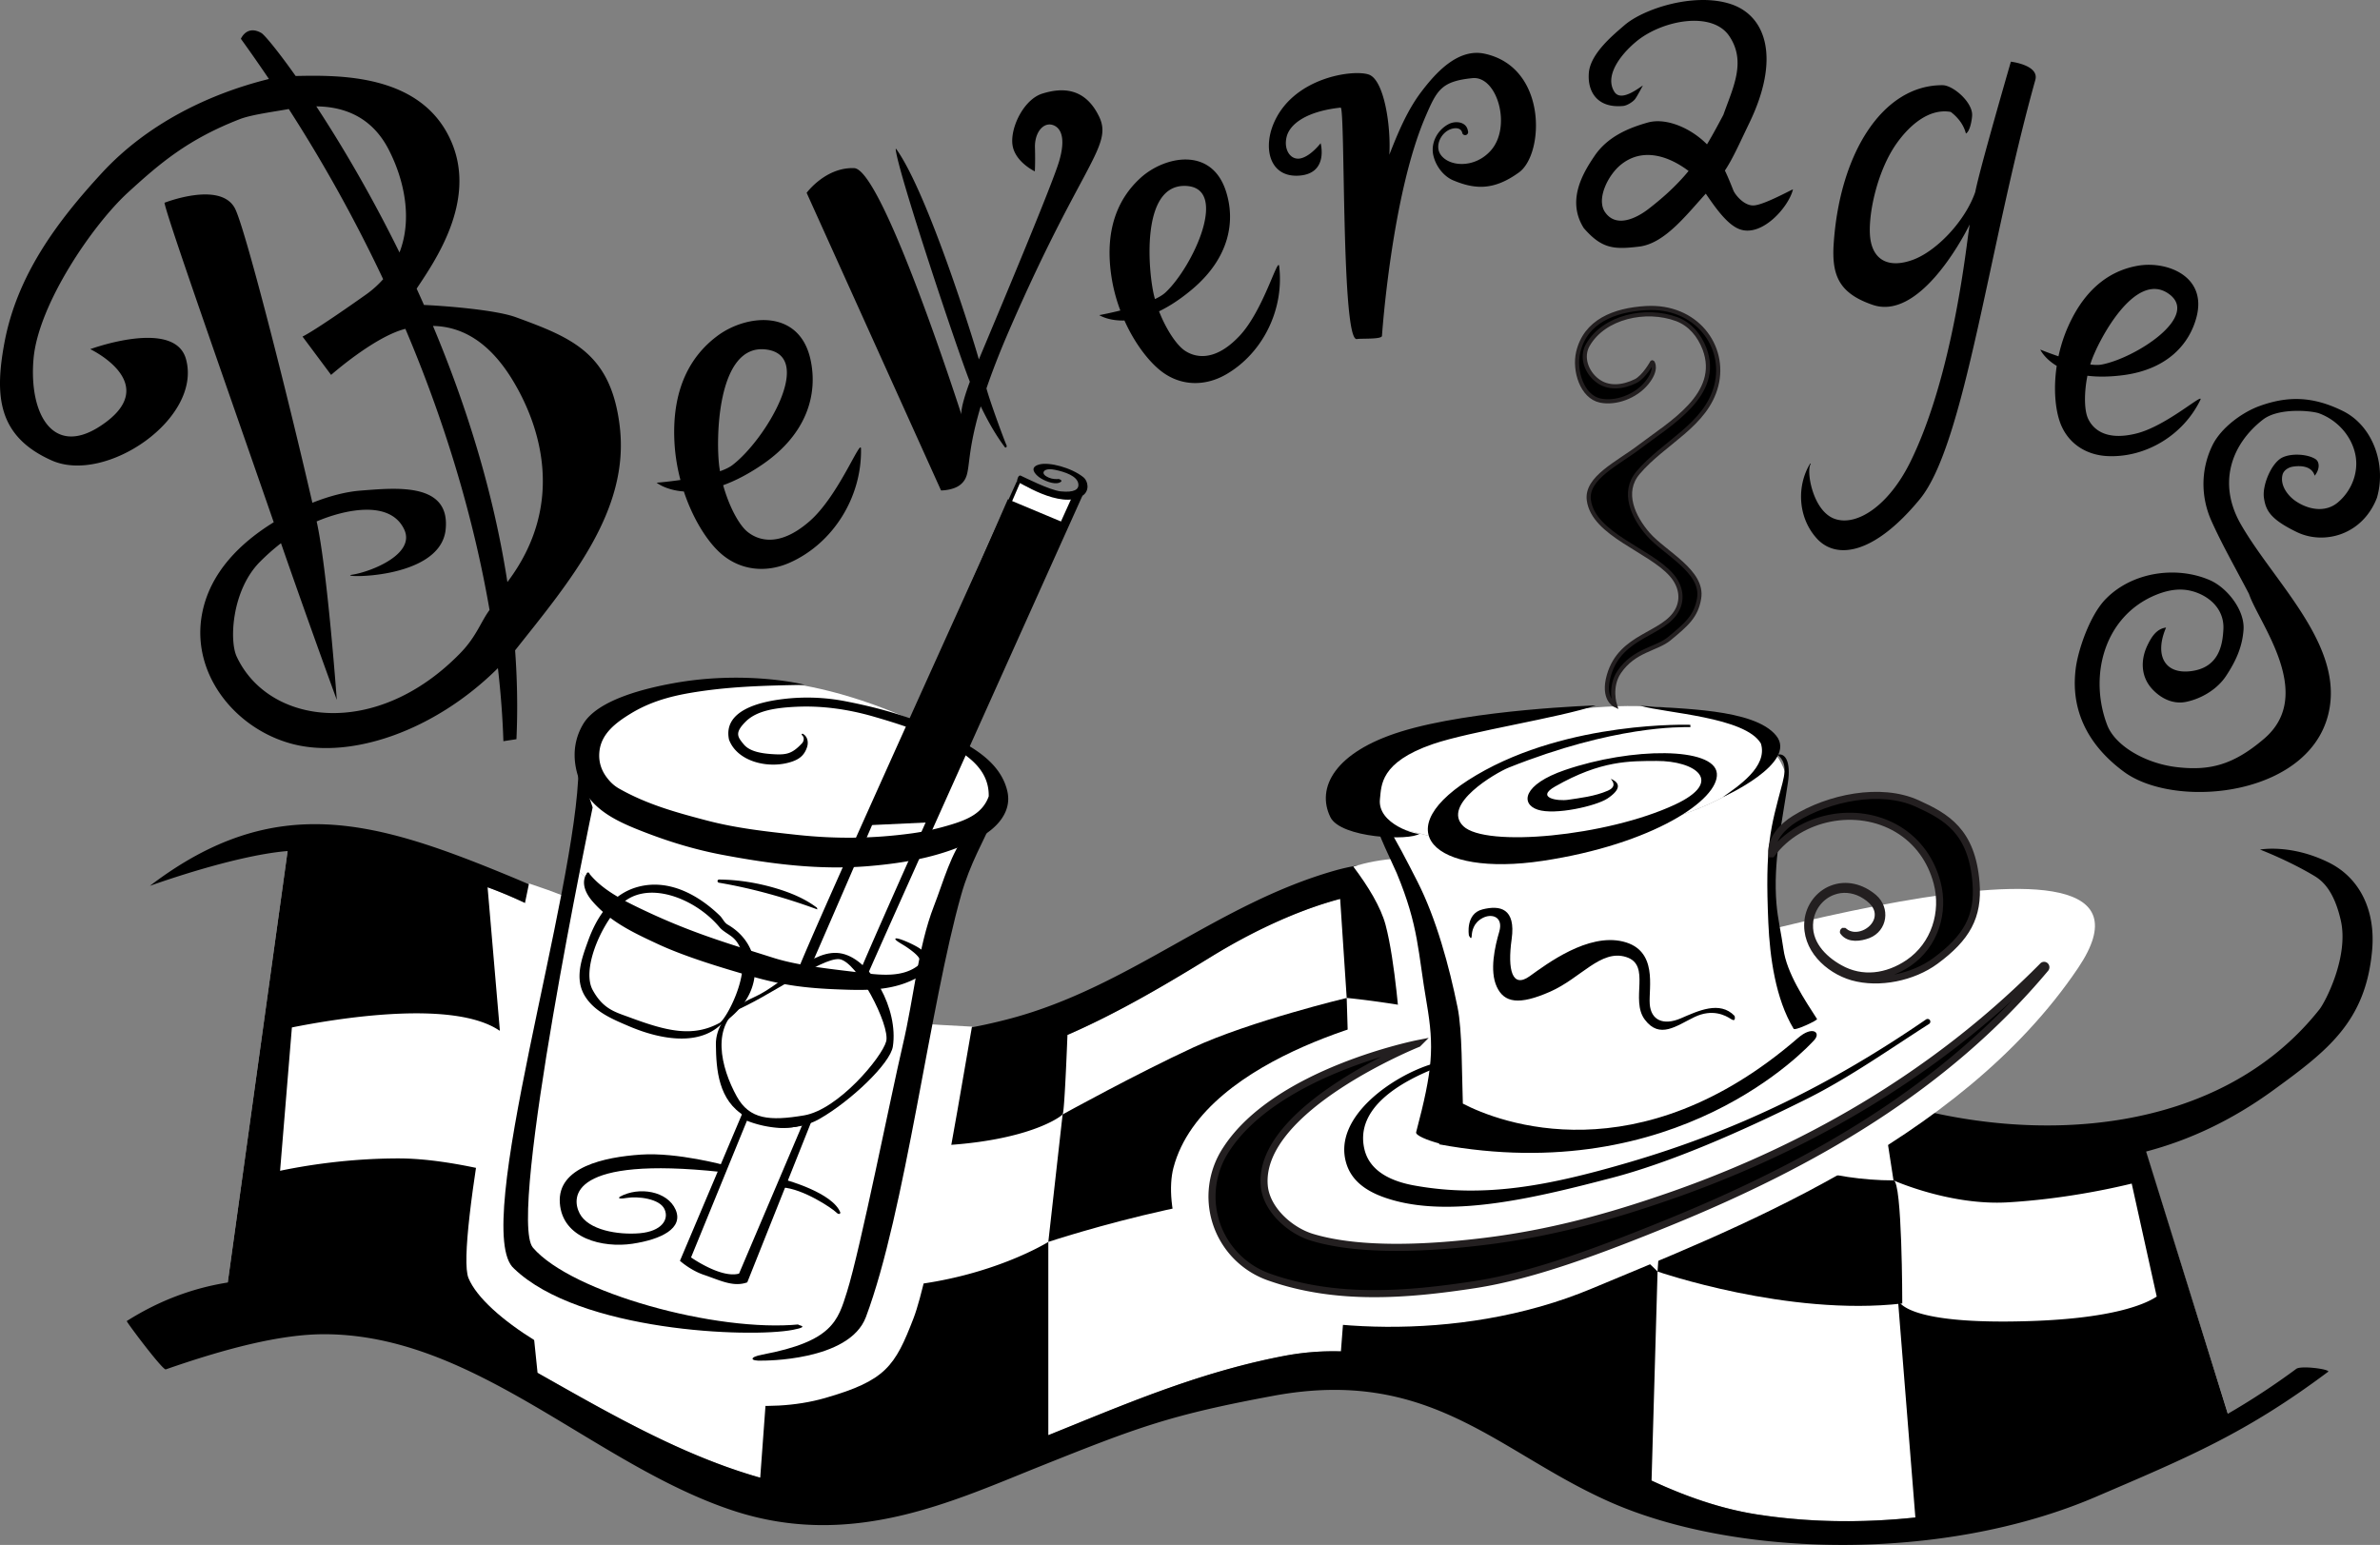 <svg xmlns="http://www.w3.org/2000/svg" width="432.022" height="280.457"><rect width="100%" height="100%" fill="#808080" stroke="none"/><path fill="#fff" d="M389.489 209.067c-17.535 4.593-35.766 1.508-53.758-5.961-18.254-7.531-34.715-21.446-51.871-31.922-9.324-5.684-17.305-9.078-27.93-9.574-11.77-.598-25.836 5.785-35.91 11.968-23.14 14.266-46.98 26.985-73.266 18.653-20.597-6.531-36.71-22.84-56.808-30.621-11.07-4.34-22.5-6.418-34.317-7.184-1.031-.066-2.187-.039-3.422.063L41.34 232.82c17.992-2.836 35.59 4.984 49.403 12.578 19.453 10.676 39.55 23.992 62.246 25.535 27.039-2.16 49.789-18.926 79.8-24.734 33.067-6.485 55.211 23.89 86.184 28.726 29.32 4.563 61.059-4.117 85.434-18.277l-14.918-47.582"/><path d="m90.743 187.145 3.191 26.734s40.7 13.168 47.082 13.168c0 0 .445-23.922 0-23.941-19.55-.797-50.273-15.961-50.273-15.961m125.887 2.992c-10.376 4.79-23.743 12.172-23.743 12.172l-2.594 23.14s38.504-12.765 55.262-7.98l-1.098-36.309s-17.457 4.192-27.828 8.977m127.082 24.141c-22.699 0-40.699-14.364-40.699-14.364l-2.129 30.91s23.676 8.192 44.422 5.801c0 0 0-22.347-1.594-22.347"/><path d="M412.637 197.918c9.875-7.183 16.809-12.468 17.957-25.437.656-7.418-2.394-13.164-7.781-15.86-6.942-3.472-12.57-2.394-12.57-2.394s5.16 1.96 9.875 4.789c1.496.898 3.566 2.703 4.789 8.078 1.496 6.586-2.84 14.86-3.891 16.16-18.152 22.895-51.621 24.742-77.656 16.758-24.285-7.43-41.543-25.336-63.89-36.059-11.669-5.585-24.188-9.574-37.106-5.933-21.446 6.082-37.254 21.098-58.953 26.879-12.22 3.246-24.887 4.344-36.56-.098-18.452-7.031-35.558-18.004-54.413-25.785-24.172-9.977-42.492-15.563-65.234 1.797 0 0 15.124-5.516 25.003-6.324L41.34 232.82c-6.105.964-12.261 3.152-18.328 6.992-.133.086 6.535 8.98 7.082 8.777 10.723-3.738 20.75-6.383 28.73-6.383 27.434 0 49.008 23.7 74.262 32.024 21.496 7.082 39.852-1.7 55.813-8.082 17.656-7.063 23.594-9.309 42.293-12.77 28.578-5.285 40.75 10.324 61.097 19.301 22.692 10.027 60.2 11.027 88.13-.945 16.902-7.243 27.28-11.57 42.093-22.645 1.047-.45-4.77-1.277-5.684-.598a132.72 132.72 0 0 1-12.421 8.157c-.004 0-.008.004-.008.004l-14.829-47.61c7.856-2.066 15.575-5.675 23.067-11.125zm-43.988 41.895c-23.942.797-24.14-3.988-24.14-3.988l3.171 39.648c-9.602 1.012-19.277.918-28.707-.547-6.746-1.055-13.07-3.32-19.18-6.148l1.09-37.953c-12.367-12.77-40.168-18.141-55.328-13.356l-2.152 27.848a47.54 47.54 0 0 0-10.614.883c-15.586 3.015-29.21 8.984-42.496 14.332V225.45s-10.172 6.386-26.132 7.98c-12.805 1.281-23.145-6.383-23.145-6.383l-3.02 41.203c-14.218-4.027-27.507-11.734-40.418-19.03l-3.644-35.34S82 210.29 72.391 210.29c-9.188 0-17.063 1.304-21.55 2.245l2.144-26.019c7.86-1.578 29.355-5.188 37.758.629l-2.235-26.078c.48.18.961.355 1.438.543 18.41 7.125 33.476 21.402 51.707 28.773l-.637 12.723s9.777 4.988 24.14 4.988c19.551 0 26.9-4.953 27.731-5.785.293-.293.688-9.473.883-14.438 8.906-3.875 17.629-8.976 26.25-14.293 6.621-4.062 14.965-8.199 23.246-10.398l1.191 17.98s39.403 3.59 58.555 18.754v-16c10.61 7.293 21.313 14.489 32.719 19.192 2.215.918 4.433 1.77 6.652 2.55l1.328 8.622s10.27 4.605 20.75 3.988c9.93-.582 18.57-2.45 22.492-3.406l4.54 20.508c-2.118 1.406-7.961 3.949-22.844 4.445"/><path fill="#fff" d="M256.13 183.73s-37.59 7.255-43.122 28.247c-1.754 6.66 1.613 20.457 11.465 24.512 11.211 4.617 39.57 7.914 64.629-2.637 23.707-9.98 66.36-25.832 88.125-58.145 21.762-32.316-79.8 0-85.078.66-5.274.657-36.02 7.364-36.02 7.364"/><path fill="#fff" d="M370.805 175.36c-19.543 19.77-43.773 33.832-70.406 42.683-9.79 3.301-19.465 5.817-29.781 7.168-10.954 1.422-23.727 2.043-32.446-.601-4.05-1.227-8.308-5.082-8.683-9.36-1.239-14.101 27.906-25.804 27.906-25.804s27.805-11.028 67.441-18.782c55.16-10.793 45.97 4.696 45.97 4.696"/><path d="M257.395 189.446s-25.629 5.035-34.809 19.203a15.496 15.496 0 0 0 7.828 23.195c12.118 4.274 24.907 3.262 37.36 1.348 10.652-1.649 22.953-6.301 35.11-11.254 26.152-10.653 50.253-24.445 68.41-46.13a.354.354 0 0 0-.04-.483.308.308 0 0 0-.449.035c-19.543 19.77-43.773 33.832-70.406 42.683-9.79 3.301-19.465 5.817-29.781 7.168-10.954 1.422-23.727 2.043-32.446-.601-4.05-1.227-8.308-5.082-8.683-9.36-1.239-14.101 27.906-25.804 27.906-25.804"/><path fill="none" stroke="#231f20" stroke-width="1.286" d="M257.395 189.446s-25.629 5.035-34.809 19.203a15.496 15.496 0 0 0 7.828 23.195c12.118 4.274 24.907 3.262 37.36 1.348 10.652-1.649 22.953-6.301 35.11-11.254 26.152-10.653 50.253-24.445 68.41-46.13a.354.354 0 0 0-.04-.483.308.308 0 0 0-.449.035c-19.543 19.77-43.773 33.832-70.406 42.683-9.79 3.301-19.465 5.817-29.781 7.168-10.954 1.422-23.727 2.043-32.446-.601-4.05-1.227-8.308-5.082-8.683-9.36-1.239-14.101 27.906-25.804 27.906-25.804zm0 0"/><path d="M260.008 193.133c-6.949 2.055-18.144 9.567-15.64 18.004 1.156 3.91 4.812 5.703 8.55 6.75 11.254 3.152 26.493-.629 39.614-4.05 10.351-2.7 22.953-8.102 35.554-14.403 7.633-3.816 15.082-9.086 22.14-13.59a.512.512 0 0 0 .06-.7c-.168-.198-.48-.226-.704-.058-17.05 11.703-34.105 20.172-54.351 26.051-13.953 4.05-25.63 6.387-38.457 4.078-3.965-.703-8.156-2.445-9.113-6.637-1.715-7.457 6.582-12.125 12.574-14.543.222-.085.394-.312.336-.566-.082-.223-.309-.394-.563-.336"/><path fill="#fff" d="M96.028 160.38c-3.325 15.894-13.45 65.71-10.985 71.644 2.934 7.074 18.926 16.617 31.145 19.687 10.48 2.63 22.664 5.215 33.613 2.067 10.945-3.149 12.653-5.715 16.028-14.48 2.812-7.294 7.3-33.766 10.605-52.93-63.707-3.114-42.105-13.391-80.406-25.989m149.636-3.054c2.688 3.57 4.98 7.324 5.848 10.574 1.777 6.656 2.64 19.129 2.64 19.129l36.27 5.933 12.531-27.699s-38.03-14.289-57.289-7.937m72.801-24.957c-9.668-2.473-18.66-8.766-58.379 1.425-13.582 3.485-9.293 15.887-9.293 15.887s8.32 1.8 11.465 2.922c3.149 1.125 21.82 1.719 31.254-1.121 9.434-2.844 20.906-5.172 27.875-13.715l-2.922-5.398"/><path fill="#fff" d="M327.684 184.977s.898 2.476-1.348 4.273c-2.25 1.797-20.683 16.414-43.168 17.762-22.484 1.348-22.035-9.219-21.359-13.492.676-4.27 0-26.527-11.016-43.84 0 0 8.32 1.8 11.465 2.922 3.149 1.125 21.82 1.719 31.254-1.121 9.434-2.844 20.906-5.172 27.875-13.715 0 0 .453-3.148 2.7 2.473 0 0-1.575 11.015-2.473 14.164-.899 3.148-.45 22.257 6.07 30.574"/><path d="M322.672 136.996c.965.88 1.75 1.891.895 5.122-2.227 8.394-3.192 11.273-2.578 25.37.273 6.27 1.316 13.852 4.586 19.255.109.484 4.406-1.528 4.257-1.758-2.21-3.434-5.511-8.336-6.097-12.688-.387-2.77-1.04-5.469-1.27-8.273-.617-7.446.965-14.414 2.09-22.012.543-3.684-.469-5.371-1.883-5.016"/><path d="M326.407 188.403c-28.993 25.125-54.34 15.36-60.868 11.937-.195-5.347-.09-13.222-.957-17.46-1.515-7.442-3.859-16.122-7.308-22.884-1.617-3.16-3.856-7.586-5.77-10.543l-1.781-.234c.027 1.418 3.305 8.05 3.813 9.281 4.058 9.782 3.812 14.243 5.445 23.637 1.363 8.016 1.11 11.953-1.922 23.402-.148.567 2.023 1.457 4.21 2.043l-.054.145c43.285 8.035 66.852-17.524 68.117-18.926 1.27-1.402-.347-2.633-2.925-.398"/><path d="M254.27 132.817c-11.992 3.722-15.387 10.191-12.777 15.52 1.867 3.812 14.386 4.355 16.203 3-.375.277-7.735-1.684-7.203-6.302.28-2.433-.036-6.648 9.628-9.968 6.676-2.293 22.942-4.766 29.563-7.012 0 0-22.36.711-35.414 4.762m43.457-4.703c4.55 1.34 19.105 2.035 21.914 6.859 1.313 4.23-4.219 7.8-6.906 9.727-.114.054 13.73-6.157 9.68-11.16-4.024-4.965-17.622-4.82-24.688-5.426 0-.016 0 0 0 0m23.891 26.871c5.16-6.844 15.425-8.883 22.836-4.473 3.66 2.191 6.09 5.64 7.171 9.723 1.41 5.34-.39 11.312-5.191 14.582-3.871 2.613-8.434 3.242-12.484.96-3.122-1.738-5.942-4.679-5.43-8.64.328-2.46 1.98-4.504 4.2-5.312 1.683-.633 3.57-.48 5.25.39 1.71.93 3.421 2.43 2.882 4.621-.633 2.399-4.05 3.961-6.121 2.25h-.09c-.031.031-.031.09 0 .09 1.02 1.352 3.031 1.05 4.469.512 2.82-1.11 3.332-4.715 1.023-6.723-2.223-1.89-5.043-2.61-7.656-1.562-2.34.933-4.02 3.183-4.29 5.734-.538 4.95 3.634 8.91 8.071 10.2 4.863 1.382 11.031.073 15.059-2.895 5.703-4.2 7.86-8.047 7.379-14.168-.739-9.395-5.391-12.012-10.672-14.414-6.668-3.032-16.082-1.02-22.235 2.793-2.191 1.347-4.351 3.601-4.171 6.332"/><path fill="none" stroke="#231f20" stroke-width="1.286" d="M321.618 154.985c5.16-6.844 15.425-8.883 22.836-4.473 3.66 2.191 6.09 5.64 7.171 9.723 1.41 5.34-.39 11.312-5.191 14.582-3.871 2.613-8.434 3.242-12.484.96-3.122-1.738-5.942-4.679-5.43-8.64.328-2.46 1.98-4.504 4.2-5.312 1.683-.633 3.57-.48 5.25.39 1.71.93 3.421 2.43 2.882 4.621-.633 2.399-4.05 3.961-6.121 2.25h-.09c-.031.031-.031.09 0 .09 1.02 1.352 3.031 1.05 4.469.512 2.82-1.11 3.332-4.715 1.023-6.723-2.222-1.89-5.043-2.61-7.656-1.562-2.34.933-4.02 3.183-4.29 5.734-.538 4.95 3.634 8.91 8.071 10.2 4.864 1.382 11.031.073 15.059-2.895 5.703-4.2 7.86-8.047 7.379-14.168-.739-9.395-5.39-12.012-10.672-14.414-6.668-3.032-16.082-1.02-22.235 2.793-2.19 1.347-4.351 3.601-4.171 6.332zm0 0"/><path d="M296.88 69.192c-2.274 1.117-4.95 1.437-6.973-.153-1.961-1.523-2.918-4.246-1.692-6.398 2.934-5.14 10.563-6.785 16.153-4.703 2.457.933 4.09 2.941 5.035 5.37 3.152 8.302-6.301 13.606-11.75 17.77-3.95 3.02-9.79 5.665-9.242 9.727.84 6.23 11.085 9.074 14.98 13.55 1.613 1.817 2.195 4.204 1.062 6.364-2.398 4.563-10.269 4.45-12.406 11.871-1.238 4.309 1.098 5.406 1.098 5.406s-1.07-3.293.781-6.011c2.73-4.004 6.758-4.125 9.078-6.035 3.121-2.575 4.895-4.067 5.426-7.344.797-4.88-6.258-8.207-9.238-11.61-2.727-3.132-4.844-7.64-1.848-11.18 4.672-5.527 12.363-8.62 14.203-15.823 1.828-7.149-3.636-14.594-12.754-14.067-5.843.34-11.007 2.43-12.32 8.024-.766 3.308.684 8.074 4.027 8.77 2.782.577 6.383-.716 8.407-3.192 2.023-2.473 1.082-3.762 1.043-3.77-.02-.004-.04.012-.059.027 0 0-1.46 2.665-3.012 3.407"/><path fill="none" stroke="#231f20" stroke-width=".753" d="M296.88 69.192c-2.274 1.117-4.95 1.437-6.973-.153-1.961-1.523-2.918-4.246-1.692-6.398 2.934-5.14 10.563-6.785 16.153-4.703 2.457.933 4.09 2.941 5.035 5.37 3.152 8.302-6.301 13.606-11.75 17.77-3.95 3.02-9.79 5.665-9.242 9.727.84 6.23 11.085 9.074 14.98 13.55 1.613 1.817 2.195 4.204 1.063 6.364-2.399 4.563-10.27 4.45-12.407 11.871-1.238 4.309 1.098 5.406 1.098 5.406s-1.07-3.293.781-6.011c2.73-4.004 6.758-4.125 9.078-6.035 3.121-2.575 4.895-4.067 5.426-7.344.797-4.88-6.258-8.207-9.238-11.61-2.727-3.132-4.844-7.64-1.848-11.18 4.672-5.527 12.363-8.62 14.203-15.823 1.828-7.149-3.636-14.594-12.754-14.067-5.843.34-11.007 2.43-12.32 8.024-.766 3.308.684 8.074 4.027 8.77 2.782.577 6.383-.716 8.407-3.192 2.023-2.473 1.082-3.762 1.043-3.77-.02-.004-.04.012-.059.027 0 0-1.46 2.665-3.012 3.407zm0 0"/><path fill="#fff" d="m156.516 177.258-10.64-1.5 38.968-88.129s7.078 3.38 10.36 2.813l-38.688 86.816"/><path fill="#fff" d="M168.657 175.461c-10.493 6.895-26.38 0-40.77-3.597-14.387-3.598-24.281-15.29-24.281-15.29s3.598-16.488 3.297-21.581c0 0 3.898-9.895 23.683-11.094 0 0 15.29-3.598 41.367 9.894 0 0 16.637 6.594 3.372 21.883l-6.668 19.785"/><path fill="#fff" d="M103.606 156.575s9.894 11.69 24.281 15.289c14.39 3.597 30.277 10.492 40.77 3.597 0 0-8.993 54.856-15.59 63.25 0 0-9.293 5.098-33.574.301 0 0-27.278-5.695-26.38-14.39.9-8.692 10.493-68.047 10.493-68.047"/><path d="M175.536 151.18c-2.95 3.664-4.254 8.8-6.004 13.285-2.922 7.531-3.575 16.387-5.668 25.278-2.106 8.964-7.692 37.066-10.121 44.78-1.645 5.235-2.625 8.985-15.364 11.384-2.46.464-2.25 1.199-.078 1.09.098-.005 15.84.183 18.875-7.895 7.168-19.11 11.606-56.598 17.309-76.688 1.605-5.664 4.058-9.742 5.98-14.12.063-.071-1.61.257-1.672.238-.047-.063-.12-.04-.152.043l-3.105 2.605"/><path d="M105.02 139.285c-.188 22.317-19.738 84.168-11.7 91.016 11.891 11.422 42.81 12.61 50.606 11.11 3.8-.731-.055-.872 1.23-1-15.066 1.519-41.43-5.77-48.417-13.918-4.746-5.536 10.84-79.926 10.84-79.926s-2.555-7.809-2.56-7.282m28.134 44.333c6.36-2.622 15.925-9.739 19.144-9.504 3.215.238 9.344 12.043 8.563 14.937-.785 2.899-8.696 12.387-14.914 13.43-6.22 1.047-9.887.754-12.203-3.438-2.848-5.148-4.938-13.078 1.257-16.574.075-.008.07-.113.051-.152-.023-.043-.117-.074-.16-.055-3.02 1.262-4.988 4.414-4.941 7.324.05 4.586.449 10.203 5.289 13.031 4.18 2.465 9.379 2.856 13.511.504 5.633-3.207 12.852-10.046 13.325-13.148 1.035-6.793-3.926-15.672-9.196-16.856-5.265-1.18-10.683 5.512-15.922 7.868-1.34.601-2.84 1.36-3.824 2.593l-.011.028.03.012"/><path d="M130.625 185.688c-1.586.906-.004.453.235.305 1.601-1.012 3.36-2.641 4.453-4.293 3.07-4.668 2.074-10.778-3.203-13.84-.656-.371-.918-1.125-1.453-1.645-3.871-3.746-9.215-6.707-14.797-5.234-4.918 1.304-7.598 5.61-9.11 9.82-1.109 3.082-2.53 6.758-.609 9.965 1.77 2.93 5.082 4.27 8.129 5.57 5.098 2.164 12.277 3.75 16.59-.343.082-.079.101-.192.035-.262-.059-.09-.18-.098-.27-.043-4.949 2.707-9.78 1.426-16.27-.977-2.655-.984-4.858-1.488-6.773-4.992-1.914-3.508 1.102-11.11 4.829-15.2 4.609-5.058 13.699-1.6 18.21 3.821.606.735 1.782 1.285 2.473 1.914 4.547 4.113-1.12 14.668-2.469 15.434m17.731-20.641c-.027-.101-.027-.234-.094-.285-2.195-1.656-4.723-2.687-7.324-3.477-3.371-1.007-6.867-1.585-10.383-1.617a.278.278 0 0 0-.308.258c-.012.16.113.3.277.317 6.078 1.039 12.004 2.703 17.8 4.832.02.008.028.011.032 0 .008-.016.008-.028 0-.028"/><path d="M106.325 158.871c-.801 1.625.058 3.395 1.183 4.707 3.188 3.723 7.434 5.715 11.766 7.735 5.004 2.347 11.758 4.37 17.023 5.887 5.844 1.68 10.063 2.199 16.164 2.421 5.035.192 9.918.266 14.446-2.375 1.793-1.046 2.39-3.437.148-5.003-1.133-.797-4.105-2.094-4.477-1.868-.375.223 1.215 1.016 2.016 1.567 1.942 1.343 3.133 2.465 2.016 3.363-2.614 2.016-6.27 1.785-9.903 1.32-5.074-.636-11.546-1.242-16.25-2.726-8.859-2.805-15.34-4.692-24.37-9.04-3.188-1.53-6.821-3.413-9.079-6.226.004-.137-.117-.25-.265-.25a.239.239 0 0 0-.254.25l-.164.238m15.75-34.816c-4.762.879-13.504 2.902-16.192 7.348-2.16 3.582-1.992 7.695-.144 11.53 2.093 4.36 6.726 6.368 10.988 8.032 4.656 1.813 9.332 3.25 14.344 4.203 8.96 1.692 17.672 2.809 26.629 2.059 6.937-.586 13.718-1.805 19.933-5.082 3.168-1.668 6.094-4.668 5.23-8.477-.867-3.82-3.808-6.394-7.156-8.375-7-4.16-14.23-6.425-22.07-7.957a36.314 36.314 0 0 0-11.566-.426c-4.282.52-10.848 2.114-9.739 7.356 1.5 4.074 7.372 5.437 11.536 3.957 1.37-.488 2.156-1.219 2.609-2.535.297-.836.176-1.93-.703-2.45-.055-.058-.153-.058-.215 0-.05.055-.047.145.008.204.512.426.344 1.14.016 1.488-1.735 1.848-2.735 2.113-5.032 1.992-2.297-.12-4.472-.48-5.558-1.812-1.09-1.328-1.696-2.055.36-4.11 2.054-2.054 5.585-2.527 9.218-2.699 4.707-.215 9.36.453 13.894 1.75 3.903 1.125 7.727 2.332 11.45 4.067 4.554 2.113 9.683 4.94 9.558 10.445-1.078 3.012-3.734 4.172-6.687 5.086-2.477.754-4.762 1.289-7.282 1.636-7.007.95-13.671 1.043-20.867.266-5.765-.625-11.152-1.219-16.613-2.676-5.402-1.425-10.602-2.86-15.672-5.734-.937-.54-1.613-1.203-2.246-2.055-1.012-1.36-1.453-2.875-1.312-4.511.265-3.356 2.992-5.387 5.734-7.06 3.289-1.991 6.7-3.01 10.488-3.679 7.082-1.238 13.895-1.383 20.973-1.508.441-.004-10.555-2.742-23.914-.273"/><path d="M195.203 90.442s-35.097 78.57-37.335 83.87m26.742-87.007s-35.813 81.785-37.528 85.531"/><path d="m182.95 90.633 10.68 4.469-24.145 54.148-12.383.578 25.848-59.195"/><path d="M194.614 90.184c-.352.785-36.575 80.941-38.875 87.086l1.484.285c2.211-5.23 38.902-86.762 39.254-87.547l-1.863.176m-10.004-2.879c-.36.82-38.082 83.828-39.852 89.074l2.149-.355c1.699-3.711 37.933-87.645 38.293-88.465l-.59-.254m-49.965 115.063-11.219 26.511s1.903 1.723 4.332 2.543c2.95.996 5.356 2.285 7.89 1.367l11.766-29.515 1.622-.793-3.215 1.277c-.02.012-1.512.027-4.739-.265-3.32-.301-5.539-1.41-5.558-1.422l-1.457-1.88.578 2.177zm6.351 2.355c3.676.332 6.075-1.105 6.176-1.168l-1.351.203-11.668 27.442c-3.262.914-8.711-2.938-8.711-2.938l10.387-25.398-.88.296c.098.051 2.458 1.239 6.047 1.563m-21.8-117.093s6.547 5.327 19.183-3.298c8.25-5.632 10.102-12.964 8.739-19.101-2.04-9.18-11.582-8.172-16.813-4.317-4.316 3.18-8.406 8.86-7.879 19.282.442 8.695 4.352 16.332 7.945 19.836 3.645 3.55 8.579 4.082 13.028 2.093 7.808-3.496 13.058-11.828 12.894-20.656-.039-2.008-4.066 8.55-9.324 13.14-6.05 5.29-9.918 3.04-11.297 1.919-2.035-1.657-4.398-6.844-5.082-11.668-.68-4.801-.52-22.52 8.457-21.418 8.98 1.11-.023 16.36-6.105 20.992-3.102 2.363-13.746 3.195-13.746 3.195m80.344-30.426s6.347 4.18 16.878-4.695c6.875-5.797 7.868-12.527 6.086-17.898-2.66-8.032-11.113-6.262-15.445-2.336-3.578 3.242-6.723 8.699-5.3 17.98 1.187 7.746 5.382 14.23 8.917 17.04 3.586 2.847 8.05 2.874 11.856.69 6.675-3.84 10.613-11.777 9.668-19.667-.22-1.797-2.868 8.027-7.157 12.613-4.937 5.285-8.601 3.625-9.937 2.746-1.973-1.297-4.563-5.726-5.613-9.984-1.047-4.239-2.516-20.117 5.625-19.946 8.14.172 1.464 14.649-3.559 19.348-2.563 2.399-12.02 4.11-12.02 4.11m170.813 6.253s2.781 6.25 15.07 4.645c8.024-1.05 12.047-5.668 13.309-10.602 1.887-7.379-5.375-10.144-10.567-9.277-4.285.719-9.32 3.324-12.753 11.047-2.864 6.445-2.836 13.394-1.524 17.242 1.332 3.898 4.703 6.09 8.645 6.281 6.922.336 13.765-3.761 16.882-10.199.707-1.465-6.074 4.691-11.55 6.082-6.309 1.602-8.282-1.437-8.864-2.754-.863-1.941-.671-6.554.602-10.293 1.266-3.715 7.871-16.46 13.953-12.375 6.082 4.09-6.008 11.809-12.101 12.93-3.106.57-11.102-2.727-11.102-2.727M269.508 9.754c-4.867-1.058-8.914 3.496-11.492 6.887-2.574 3.387-4.254 7.453-5.824 11.453.32-5.05-.906-13.543-3.7-14.55-2.796-1.009-14.035.491-17.433 9.206-1.777 4.567-.375 9.567 4.883 9.121 5.258-.449 3.781-5.875 3.781-5.875s-1.754 2.309-3.586 2.743c-1.832.433-3.18-1.516-2.582-3.914.602-2.399 3.75-4.645 9.797-5.29.879-.097.078 42.551 2.953 42.016.73-.152 4.691.102 4.555-.625 0 0 1.73-25.457 7.902-39.77 2.067-4.796 2.863-6.406 8.52-6.972 4.496-.45 7.191 8.844 3.308 13.168-3.004 3.344-7.785 2.91-9.187.558-.95-1.625.27-3.976 2.097-4.52.743-.218 1.758-.202 1.946.798a.546.546 0 1 0 1.016-.406c-.239-1.692-2.235-1.914-3.505-1.254-2.011 1.05-3.265 3.367-2.789 5.617.422 1.93 1.793 3.808 3.602 4.586 3.96 1.66 7.379 1.887 11.965-1.438 4.586-3.32 5.183-19.058-6.227-21.539m28.712 5.762c-.915.582-3.985 3-5.165 1.164-1.793-2.797.89-6.562 3.902-9.09 4.645-3.898 13.79-5.695 16.938-1.05 3.148 4.648.676 9.374-1.063 14.304-2.16 4.063-4.336 8.137-7.543 11.606-1.882 2.058-3.87 3.8-6.09 5.511-2.117 1.625-5.8 3.48-7.831.578-1.664-2.375.527-6.761 2.847-8.632 3.957-3.22 8.817-1.641 12.703 1.437 2.485 3.043 5.371 8.672 8.547 10.137 4.188 1.937 9.281-3.973 9.992-7.09.055-.145-5.148 2.785-7.093 2.902-1.793.106-3.438-1.992-3.727-2.746-1.48-3.726-2.855-7.09-6.441-9.789-2.493-1.887-6.118-3.351-9.11-2.508-3.71 1.043-7.332 2.668-9.62 6.024-2.294 3.355-5.063 8.234-1.977 13.129 3.297 3.808 5.53 3.906 10.07 3.359 4.945-.602 9.113-6.516 12.77-10.344 3.351-3.527 4.257-5.945 7.265-12.199 5.594-11.633 3.043-19.441-3.55-21.523-6.59-2.086-15.747.902-19.196 3.906-1.871 1.625-6.137 5.062-6.434 8.598-.3 3.53 1.625 6.496 6.266 6.03.637-.062 1.75-.73 2.145-1.277.421-.578 1.394-2.437 1.394-2.437m66.801-4.32c-4.285 14.828-6.09 21.672-6.465 23.652-1.824 5.289-7.027 10.738-11.309 12.312-4.285 1.57-7.105.141-7.71-3.64-.61-3.781 1.011-12.16 4.69-17.41 2.231-3.172 5.825-6.52 9.888-5.79 1.3 1 2.336 2.31 2.742 3.915.73-.356 1.086-2.41 1.129-3.27.125-2.39-3.453-5.496-5.375-5.5-10.735-.05-18.63 12.133-19.754 28.77-.395 5.84 1.035 9.023 7.062 11.101 8.227 2.84 16.016-11.347 17.63-14.593-.126.835-.255 1.664-.364 2.515-1.094 8.469-3.867 27.281-10.39 40.547-3.907 7.95-9.704 11.79-13.731 10.39-4.027-1.394-5.235-8.753-4.387-9.952.016-.036.008-.067-.027-.094a.073.073 0 0 0-.078.023c-2.485 4.086-2.215 9.844 1.258 13.621 3.476 3.774 10.293 2.989 18.66-7.175 8.199-9.958 12.468-45.708 20.968-76.106.754-2.71-4.437-3.316-4.437-3.316m-165.54 9.902c-2.648-5.414-6.964-5.137-10.276-4.105-3.36 1.046-5.82 6.14-5.422 9.257.394 3.121 4.062 4.86 4.062 4.86s.102-1.47.024-4.332c-.079-2.856 1.68-4.844 3.511-3.977 1.02.484 2.219 2.008.84 6.59-1.379 4.578-11.586 28.82-14.535 35.855-.711-2.683-9.215-30.148-14.992-38.191-.024-.04-.043-.055-.063-.047-.03.031-.047.059-.043.078.418 4.262 11.406 37.117 13.465 42.207-1.855 5-1.527 5.973-1.527 5.973S160.23 30.703 155.039 30.52c-5.191-.184-8.617 4.484-8.617 4.484l24.399 54.031s2.297.004 3.59-1.117c2.144-1.867.574-3.988 3.613-14.156 1.27 2.637 2.68 5.148 4.375 7.41.066.09.176.102.27.004.081-.07.093-.23.046-.328-.445-.965-3.02-7.973-3.652-10.34 1.004-2.937 2.332-6.41 4.129-10.555 13.203-30.425 18.937-33.44 16.289-38.855m-86.973 56.41c-1.554-13.34-8.582-16.16-18.855-19.918-3.766-1.379-13.262-2.086-16.696-2.23-.437-1-.882-1.98-1.328-2.961 3.16-4.781 10.903-15.703 6.383-26.485-5.305-12.664-20.648-12.261-28.348-12.12-3.351-4.735-5.68-7.493-6.218-7.801-2.66-1.532-3.72 1.054-3.72 1.054 1.759 2.43 3.446 4.86 5.09 7.29-10.987 2.726-22.12 8.179-30.3 17.038C10.336 40.24 3.066 50.008.793 62.278c-1.777 9.59-1.222 16.941 8.59 21.308 9.817 4.367 27.371-7.62 24.375-18.406-2.066-7.441-17.375-1.797-17.375-1.797s13.492 6.39 1.75 14.012c-8.539 5.543-12.898-2.27-12.05-12.215.847-9.945 10.8-24.445 17.183-30.27 5.707-5.21 10.793-9.605 20.27-13.285 2.14-.832 6.468-1.379 8.882-1.836a268.84 268.84 0 0 1 17.133 30.895 18.56 18.56 0 0 1-3.187 2.84c-9.625 6.808-11.45 7.574-11.45 7.574l5.188 6.96s7.883-6.968 13.484-8.362c7.774 18.3 12.625 35.672 15.278 51.039-1.555 2.074-2.364 4.797-5.274 7.793-15.312 15.773-34.847 13.093-40.633.648-1.355-2.918-.867-11.992 4.168-17.125a39.758 39.758 0 0 1 3.88-3.441c5.25 15.125 10.132 28.449 10.132 28.449s-1.746-23.957-3.66-32.399c4.668-2.003 13.246-4.125 15.887 1.434 2.148 4.52-6.09 7.719-9.407 8.227-3.347.515 15.942 1.195 16.934-8.168.918-8.7-9.16-7.567-15.39-7.098-2.657.2-5.7.984-8.798 2.215-4.695-20.367-12.292-50.219-14.09-53.504-2.695-4.922-12.753-.957-12.753-.957.386 2.52 11.39 33.652 19.828 57.996-6.067 3.746-11.563 9.113-12.996 16.55-2.11 10.946 6.027 21.02 16.457 23.716 10.601 2.738 25.71-2.332 37.234-13.782.535 4.672.863 9.106.992 13.262l2.371-.363c.247-5.414.145-10.8-.242-16.13 9.918-12.507 20.79-25.288 19.004-40.55zm-19.555-8.66c5.168 8.422 9.786 22.746-.851 36.816-2.566-16.703-7.652-32.55-13.508-46.496 5.297.094 10.227 2.95 14.36 9.68zM70.571 27.18c2.824 5.512 4.32 12.559 1.945 18.652C67.254 35.133 61.86 26.075 57.418 19.31c5.22.05 10.16 2.035 13.153 7.871M425.29 74.614c-5.47-2.704-10.004-2.758-15.106-.918-3.297 1.191-7.02 4.02-8.543 7.074-2.11 4.265-2.25 9.27-.2 13.832 1.919 4.254 3.884 7.66 6.798 13.21 1.722 5.2 12.168 18.223 2.765 26.274-5.605 4.805-9.906 5.848-15.75 5.188-5.843-.653-11.324-3.91-12.754-7.66-3.351-8.797-.644-19.68 8.79-23.598 2.996-1.234 5.398-1.258 7.644-.367 2.719 1.078 4.828 3.37 4.66 6.594-.14 2.632-.691 6.953-5.902 7.597-4.883.602-6.606-3.031-4.504-7.914-1.785.207-2.735 1.852-3.43 3.324-1.215 2.614-1.172 5.653.992 7.918 1.63 1.715 3.782 2.707 6.063 2.246 2.883-.593 5.738-2.351 7.3-4.761 1.72-2.614 2.919-5.184 3.137-8.348.246-3.531-2.972-7.645-6.175-9.012-5.95-2.562-13.97-1.535-18.848 3.453-2.91 2.977-5.063 9.375-5.453 12.735-.39 3.355-.797 11.57 8.762 18.62 9.554 7.044 34.863 4.403 37.375-11.816 1.835-11.863-10.23-22.812-16.133-33.078-4.309-7.492-1.715-14.586 3.984-19.023 2.89-2.25 8.945-1.61 10.211-1.145 3.36 1.246 5.918 4.153 6.586 7.54.621 3.128-.66 6.511-3.184 8.624-2.328 1.961-5.488 1.286-7.761-.304-1.461-1.047-2.766-2.89-2.278-4.746.22-.797 1.082-1.336 1.93-1.45 1.402-.207 3.363-.109 3.902 1.653.946-1.176.922-2.508.137-3.016-1.39-.898-4.293-1.105-5.988-.297-2 .95-3.703 5.067-3.363 7.336.335 2.266 1.128 3.867 5.98 6.215s11.867.617 14.531-6.223c1.75-6.011-.707-13.054-6.176-15.757"/><path d="M184.61 87.305s7.953 5.27 11.867 2.703c1.41-.93 1-2.715.207-3.355-2.191-1.77-6.293-2.848-8.094-2.32-1.797.523-.75 1.722.074 2.32.825.601 2.625 1.351 3.598.976.977-.375-.074-.676-.074-.676s-.602.075-1.274-.074c-.675-.152-1.5-.601-1.5-1.05 0-.45.641-.844 2.102-.54 1.797.371 3.969 1.114 4.215 2.477.203 1.11-.774 1.672-3.168 1.437-2.02-.203-6.746-2.625-7.27-2.851-.523-.223-.683.953-.683.953M131.75 211.57s-8.773-2.421-15.406-1.972c-6.633.45-15.176 2.246-14.723 8.77.45 6.52 7.868 8.203 13.153 7.417 5.281-.789 9.328-2.812 7.867-6.183-1.46-3.371-6.633-4.27-10.117-2.36 0 0-.785.563 1.234.223 2.028-.336 5.961.113 6.86 2.024.898 1.91-.563 4.046-4.497 4.386-3.937.336-9.332-.562-10.906-3.597-1.574-3.035-1.574-10.453 25.633-7.532l.902-1.175m10.903 2.636s8.558 2.317 9.898 5.934c0 0-.12.586-.797-.09-.672-.672-5.957-4.273-9.777-4.496l.676-1.348m164.199-82.214c-1.8 0-13.793-.301-32.977 7.347-2.37.945-12.289 6.742-8.242 10.64 4.047 3.9 26.004 1.856 38.367-3.898 9.184-4.27 3.676-7.98-3.296-7.945-4.833.027-10.04-.148-18.434 4.648-3.543 2.024.45 2.7 2.398 2.399 1.95-.3 4.793-.598 7.196-1.649 2.394-1.05-.317-2.628.89-1.988 1.207.637 1.57 1.719-.968 3.414-2.024 1.348-9.516 3.07-12.665 2.02-3.148-1.047-2.69-4.578 4.946-7.192 12.14-4.16 27.129-4.199 27.582.598.445 4.797-11.692 12.89-31.63 15.887-19.933 3-28.776-5.696-11.987-15.586 16.785-9.895 38.804-9.113 38.804-9.113l.016.418m-40.211 37.808s-.672-3.933 2.477-4.719c3.144-.789 6.07-.226 5.285 5.395-.79 5.621.11 8.992 3.258 6.746 3.148-2.25 10.566-7.871 16.972-6.297 6.41 1.574 4.61 8.43 4.836 11.356.223 2.921 2.473 3.933 5.621 2.586 3.149-1.352 7.082-3.262 9.778-.45 0 0 .34 1.235-.672.559-1.012-.672-3.375-1.91-6.633-.336-3.262 1.574-6.297 4.047-8.992.45-2.7-3.598 1.234-9.891-3.375-11.356-4.61-1.461-8.203 3.824-13.825 6.297-5.62 2.472-8.32 2.023-9.668-.899-1.351-2.922-.34-7.308.45-10.004.785-2.699-1.352-3.375-3.035-2.476-1.688.902-1.915 2.394-1.97 3.277-.054.883-.507-.129-.507-.129"/></svg>

